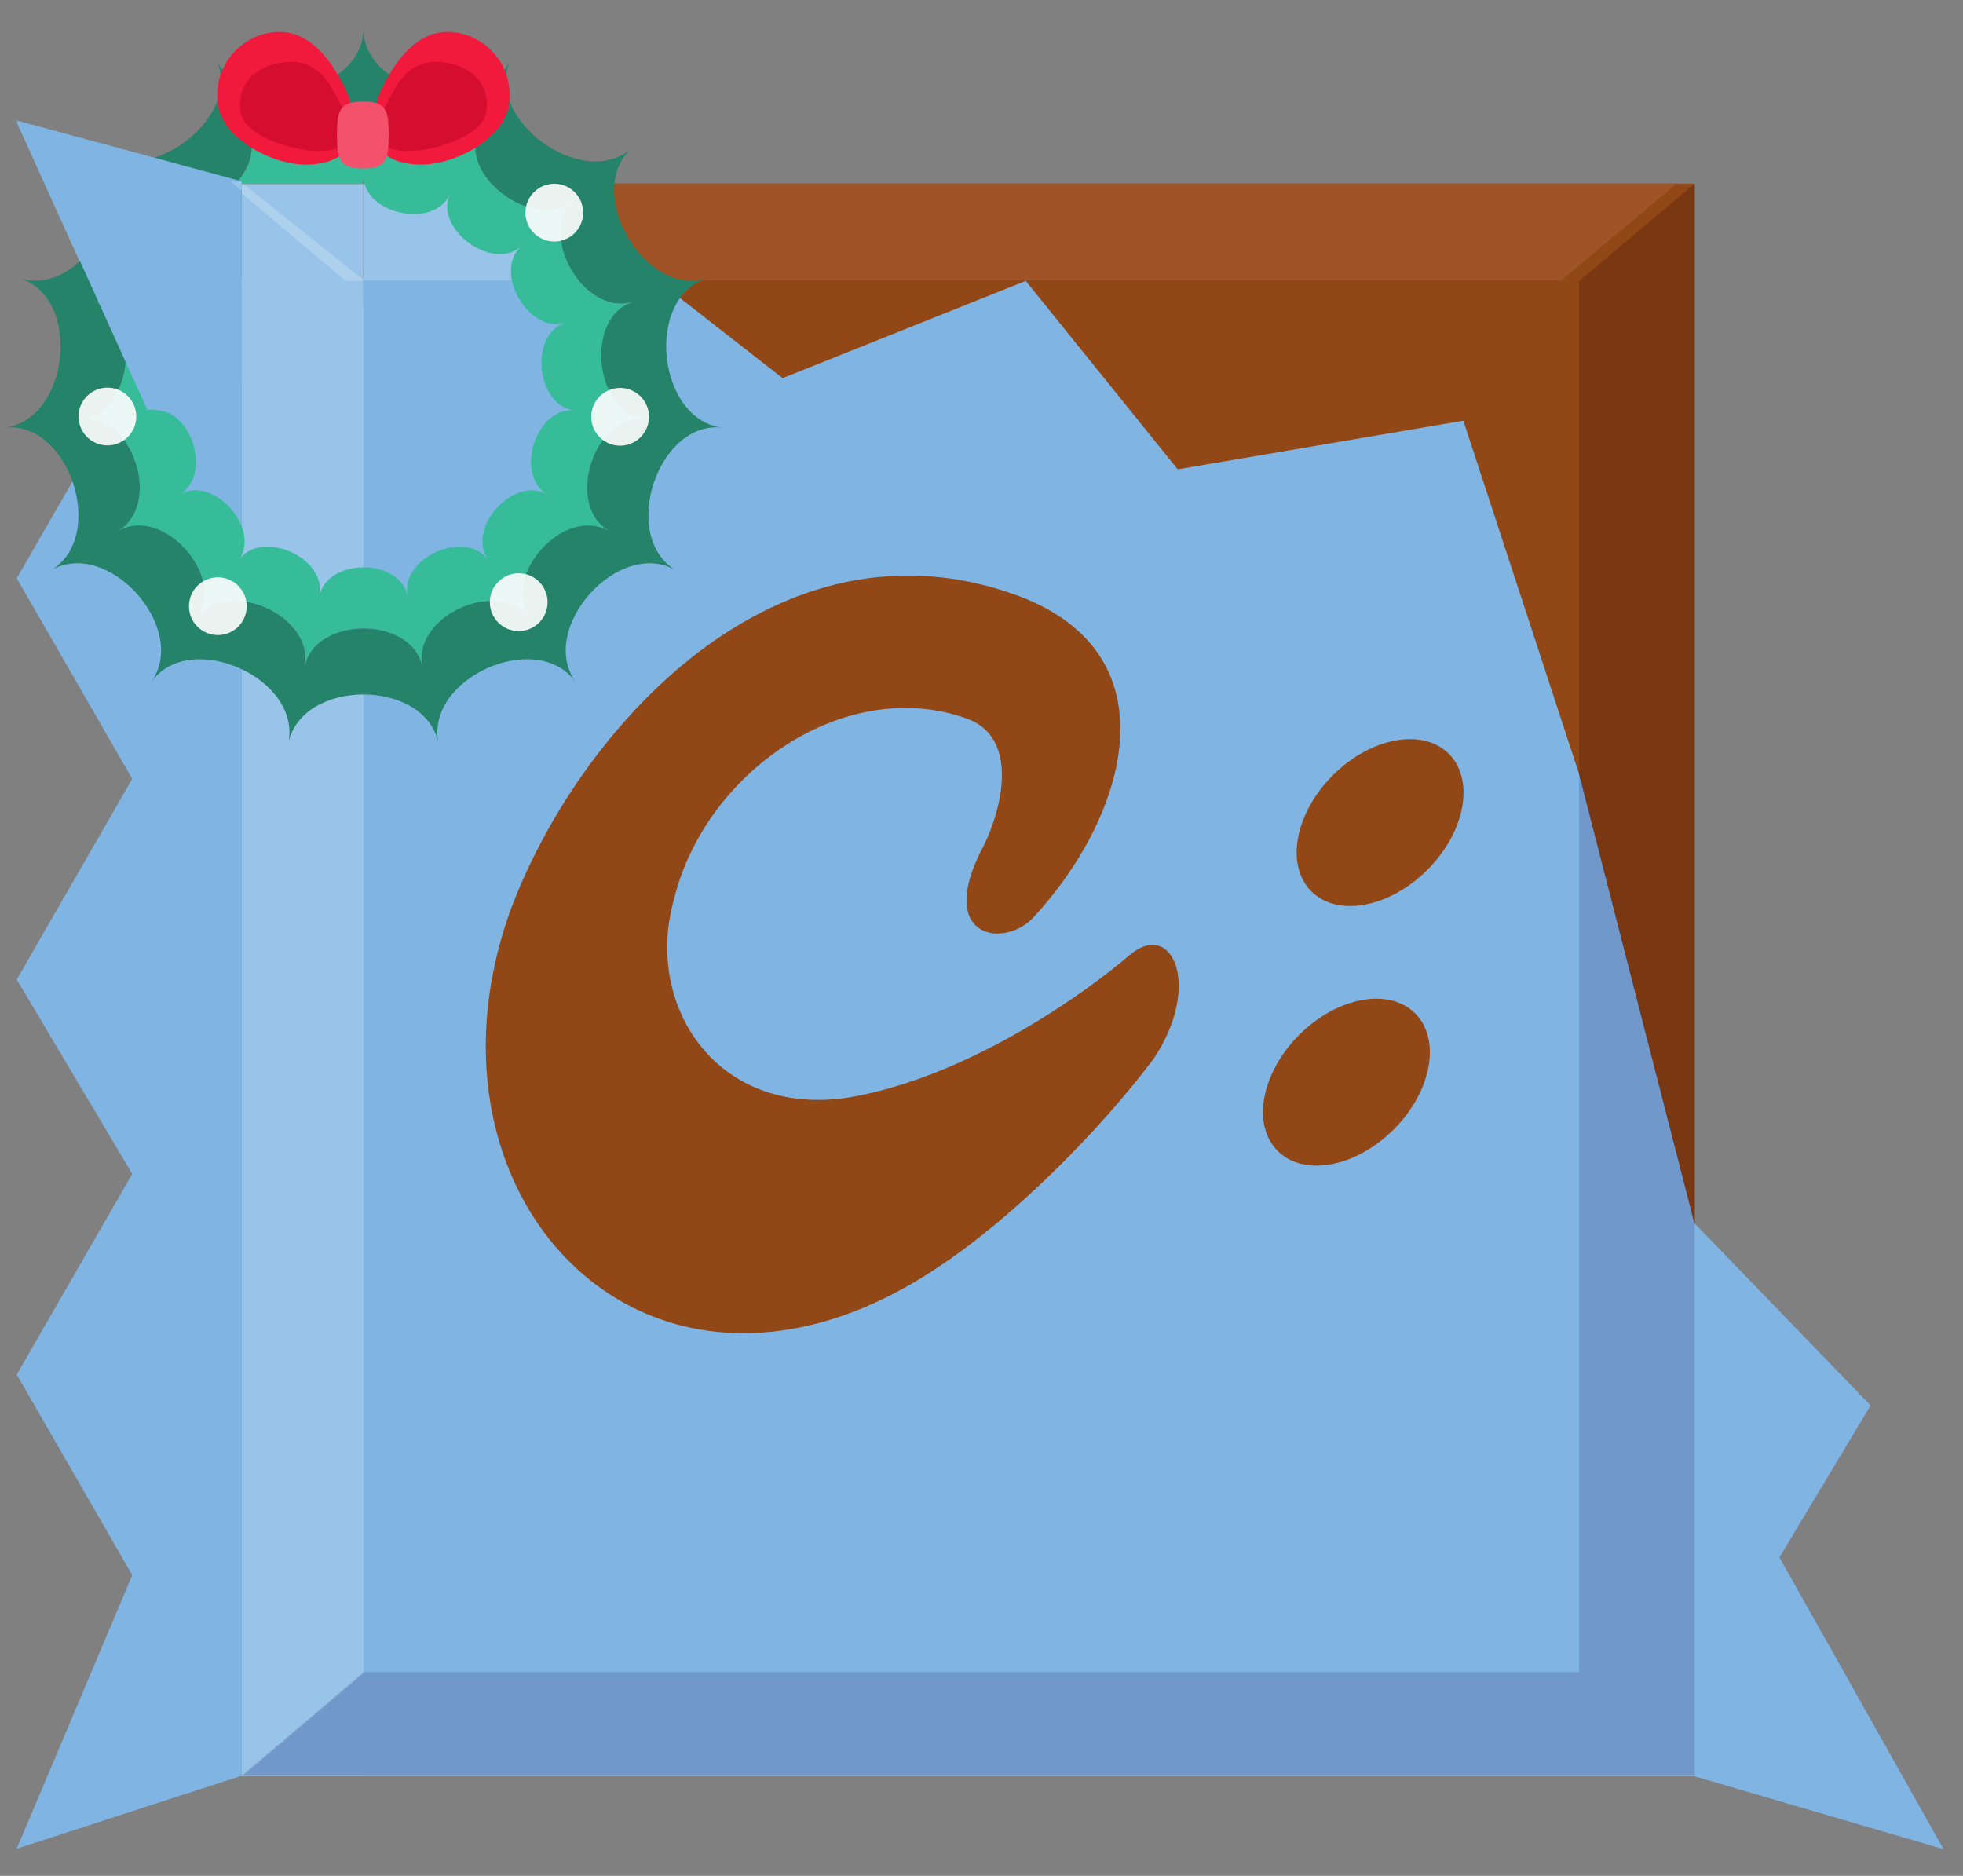 <svg id="Layer_1" data-name="Layer 1" xmlns="http://www.w3.org/2000/svg" xmlns:xlink="http://www.w3.org/1999/xlink" viewBox="0 0 2923 2793"><rect x="0" y="0" width="2923" height="2793" fill="#808080" stroke="none"/><defs><style>.cls-1{fill:none;}.cls-2{fill:#924716;}.cls-3{fill:#793812;}.cls-4{fill:#9f5326;}.cls-5{fill:#80b5e3;}.cls-11,.cls-6{fill:#fff;}.cls-6,.cls-7{opacity:0.2;}.cls-6{isolation:isolate;}.cls-8{fill:#342565;}.cls-9{fill:#36bc98;}.cls-10{fill:#25836a;}.cls-11{opacity:0.9;}.cls-12{fill:#f11a3d;}.cls-13{fill:#d50d2f;}.cls-14{fill:#f4516c;}.cls-15{clip-path:url(#clip-path);}.cls-16{clip-path:url(#clip-path-2);}.cls-17{clip-path:url(#clip-path-3);}.cls-18{clip-path:url(#clip-path-4);}</style><clipPath id="clip-path"><rect class="cls-1" x="360" y="274" width="181" height="181"/></clipPath><clipPath id="clip-path-2"><rect class="cls-1" y="179" width="360" height="383"/></clipPath><clipPath id="clip-path-3"><rect class="cls-1" x="89" y="327" width="261" height="283"/></clipPath><clipPath id="clip-path-4"><rect class="cls-1" x="89" y="327" width="261" height="307"/></clipPath></defs><polygon class="cls-2" points="2523.42 2644.68 541.15 2644.68 541.15 273.39 2523.42 273.39 2523.42 807.38 2523.42 2644.68"/><polygon class="cls-3" points="2523.42 273.52 2523.42 2644.68 2351.38 2644.68 2351.38 418.33 2523.42 273.52"/><polygon class="cls-4" points="2324.76 417.53 342.76 417.53 342.76 273.39 2496.71 273.39 2324.76 417.53"/><polygon class="cls-5" points="2522.93 2644.68 359.81 2644.68 359.81 273.39 794.25 273.39 1165.33 563.01 1527.36 418.2 1753.62 698.77 2179.01 626.37 2350.97 1151.31 2522.93 1821.06 2785.4 2092.58 2649.64 2318.85 2894.01 2753.28 2522.93 2644.68"/><polygon class="cls-5" points="359.81 2643.93 359.81 272.78 24.96 182.28 196.91 562.38 24.96 861.04 196.91 1159.7 24.96 1458.36 196.91 1747.96 24.96 2046.62 196.91 2345.28 24.96 2752.53 359.81 2643.93"/><polygon class="cls-6" points="965.51 417.53 515.08 417.53 343.92 273.39 776.33 273.39 965.51 417.53"/><path class="cls-2" d="M1681.91,1422.15c-63.35,54.31-226.25,172-398.2,208.16-208.16,45.25-325.81-126.7-280.56-289.61,45.25-190,253.4-334.85,434.41-271.5,81.45,27.15,54.3,135.75,27.15,190-72.4,135.75,27.15,153.85,72.4,108.6,135.75-144.8,217.21-389.16-18.1-479.66C1157,752.44,858.35,1087.3,758.79,1358.8,604.94,1793.21,976,2173.32,1401.36,1883.71c108.6-72.4,235.3-199.1,316.75-307.7C1790.52,1467.41,1745.27,1367.85,1681.91,1422.15Z"/><ellipse class="cls-2" cx="2055.02" cy="1224.84" rx="144.8" ry="99.55" transform="translate(-264.11 1812.19) rotate(-45.01)"/><ellipse class="cls-2" cx="2004.9" cy="1611.35" rx="144.8" ry="99.55" transform="translate(-552.14 1890) rotate(-45.01)"/><polygon class="cls-6" points="541.15 2491.96 359.81 2646.09 359.81 270.62 541.15 415.69 541.15 2491.96"/><g class="cls-7"><polygon class="cls-8" points="2523.58 2643.13 360.58 2643.13 541.59 2489.69 2351.63 2489.69 2523.58 2643.13"/><polygon class="cls-8" points="2523.42 2644.28 2351.38 2490.36 2351.38 1150.3 2523.42 1820.33 2523.42 2644.28"/></g><path class="cls-9" d="M942.88,449.34c-73,22.87-144.77-101.48-87.75-152-57,50.5-173.19-33.9-142-103.16-31.21,69.26-171.66,39.41-171.66-36.48,0,75.89-140.44,105.74-171.66,36.48,31.22,69.26-84.95,153.66-142,103.16,57,50.5-14.77,174.85-87.75,152,73,22.87,58,165.67-18.35,174.53C198.08,615,242.45,751.57,176,790.78c66.45-39.21,162.53,67.5,117.42,130.41,45.11-62.91,176.28-4.51,160.33,71.38,15.95-75.89,159.54-75.89,175.49,0-16-75.89,115.22-134.29,160.32-71.38-45.1-62.91,51-169.62,117.43-130.41C840.54,751.57,884.91,615,961.22,623.87,884.91,615,869.9,472.21,942.88,449.34ZM815,736.24c-49.76-29.36-121.71,50.55-87.93,97.67-33.78-47.12-132-3.39-120.06,53.45-11.95-56.84-119.48-56.84-131.42,0,11.94-56.84-86.29-100.57-120.06-53.45,33.77-47.12-38.17-127-87.94-97.67,49.77-29.36,16.54-131.62-40.61-125,57.15-6.63,68.39-113.57,13.74-130.7,54.65,17.13,108.41-76,65.71-113.81,42.7,37.82,129.69-25.38,106.32-77.25,23.37,51.87,128.55,29.51,128.55-27.32,0,56.83,105.17,79.19,128.55,27.32-23.38,51.87,63.61,115.07,106.32,77.25-42.71,37.82,11.06,130.94,65.71,113.81-54.65,17.13-43.42,124.07,13.73,130.7C798.48,604.62,765.26,706.88,815,736.24Z"/><path class="cls-10" d="M1052.52,414.38c-93,29.15-184.45-129.29-111.8-193.64-72.65,64.35-220.66-43.18-180.89-131.43-39.77,88.25-218.71,50.21-218.71-46.49,0,96.7-178.95,134.74-218.72,46.49,39.77,88.25-108.24,195.78-180.89,131.43,72.65,64.35-18.82,222.79-111.8,193.64,93,29.15,73.86,211.09-23.37,222.38,97.23-11.29,153.76,162.7,69.09,212.65,84.67-49.95,207.09,86,149.62,166.17,57.47-80.17,224.59-5.76,204.27,90.94,20.32-96.7,203.27-96.7,223.6,0-20.33-96.7,146.8-171.11,204.26-90.94-57.46-80.17,65-216.12,149.62-166.17-84.67-49.95-28.14-223.94,69.1-212.65C978.66,625.47,959.54,443.53,1052.52,414.38ZM906.78,790.73c-66.45-39.21-162.53,67.5-117.43,130.42-45.1-62.92-176.27-4.52-160.32,71.38-15.95-75.9-159.54-75.9-175.49,0,15.95-75.9-115.22-134.3-160.33-71.38,45.11-62.92-51-169.63-117.42-130.42,66.45-39.21,22.08-175.77-54.24-166.91,76.32-8.86,91.33-151.66,18.35-174.53,73,22.87,144.77-101.47,87.75-152,57,50.51,173.18-33.89,142-103.16,31.21,69.27,171.66,39.41,171.66-36.48,0,75.89,140.45,105.75,171.66,36.48-31.21,69.27,85,153.67,142,103.16-57,50.51,14.77,174.85,87.75,152-73,22.87-58,165.67,18.34,174.53C884.7,615,840.33,751.52,906.78,790.73Z"/><circle class="cls-11" cx="825.38" cy="316.59" r="43"/><circle class="cls-11" cx="772.38" cy="896.59" r="43"/><path class="cls-12" d="M510.07,124.08C486,78.07,451.38,39.39,400.32,49A94,94,0,0,0,325.2,158.7C334.76,209.75,411,248.4,462.78,245,546.11,239.39,533.54,168.89,510.07,124.08Z"/><path class="cls-13" d="M497.33,137.09c-18.33-35-43.18-50.52-82-43.24s-63.87,35.33-56.6,74.17,97,64.21,135.48,55C543.42,211.32,515.19,171.18,497.33,137.09Z"/><path class="cls-12" d="M572.44,124.07c24.09-46,58.69-84.69,109.74-75.13a94.05,94.05,0,0,1,75.13,109.75c-9.56,51.05-85.76,89.7-137.58,86.25C536.4,239.38,549,168.88,572.44,124.07Z"/><path class="cls-13" d="M585.17,137.08c18.33-35,43.19-50.52,82-43.24s63.87,35.33,56.6,74.17-97,64.21-135.49,55C539.08,211.31,567.32,171.17,585.17,137.08Z"/><path class="cls-14" d="M578.68,201c0,35.62-2.49,49.84-38.11,49.84S501.72,236.59,501.72,201s3.22-49.84,38.85-49.84S578.68,165.35,578.68,201Z"/><circle class="cls-11" cx="261.38" cy="327.59" r="43"/><circle class="cls-11" cx="923.38" cy="620.59" r="43"/><circle class="cls-11" cx="324.38" cy="902.59" r="43"/><circle class="cls-11" cx="159.93" cy="620.17" r="43"/><g class="cls-15"><polygon class="cls-2" points="2523.04 2645.34 540.77 2645.34 540.77 274.05 2523.04 274.05 2523.04 808.05 2523.04 2645.34"/><polygon class="cls-3" points="2523.04 274.19 2523.04 2645.34 2351.01 2645.34 2351.01 418.99 2523.04 274.19"/><polygon class="cls-4" points="2324.38 418.19 342.39 418.19 342.39 274.05 2496.34 274.05 2324.38 418.19"/><polygon class="cls-5" points="2522.55 2645.34 359.44 2645.34 359.44 274.05 793.87 274.05 1164.95 563.68 1526.98 418.87 1753.24 699.44 2178.63 627.03 2350.59 1151.97 2522.55 1821.72 2785.03 2093.25 2649.26 2319.51 2893.63 2753.95 2522.55 2645.34"/><polygon class="cls-5" points="359.44 2644.6 359.44 273.44 24.58 182.94 196.53 563.05 24.58 861.71 196.53 1160.36 24.58 1459.02 196.53 1748.63 24.58 2047.28 196.53 2345.94 24.58 2753.2 359.44 2644.6"/><polygon class="cls-6" points="965.13 418.19 514.7 418.19 343.54 274.05 775.95 274.05 965.13 418.19"/><path class="cls-2" d="M1681.54,1422.82c-63.36,54.3-226.26,172-398.21,208.15-208.16,45.25-325.81-126.7-280.56-289.6,45.25-190.06,253.41-334.86,434.41-271.51,81.45,27.15,54.3,135.75,27.15,190.06-72.4,135.75,27.15,153.85,72.4,108.6,135.75-144.81,217.21-389.16-18.1-479.66C1156.62,753.1,858,1088,758.41,1359.47,604.56,1793.88,975.62,2174,1401,1884.38c108.6-72.4,235.3-199.11,316.76-307.71C1790.14,1468.07,1744.89,1368.52,1681.54,1422.82Z"/><ellipse class="cls-2" cx="2054.64" cy="1225.51" rx="144.8" ry="99.55" transform="translate(-264.69 1812.12) rotate(-45.01)"/><ellipse class="cls-2" cx="2004.52" cy="1612.02" rx="144.8" ry="99.55" transform="translate(-552.72 1889.92) rotate(-45.01)"/><polygon class="cls-6" points="540.77 2492.62 359.44 2646.76 359.44 271.28 540.77 416.35 540.77 2492.62"/><g class="cls-7"><polygon class="cls-8" points="2523.2 2643.79 360.21 2643.79 541.21 2490.35 2351.25 2490.35 2523.2 2643.79"/><polygon class="cls-8" points="2523.04 2644.95 2351.01 2491.02 2351.01 1150.96 2523.04 1820.99 2523.04 2644.95"/></g></g><g class="cls-16"><polygon class="cls-2" points="2523.48 2641.83 541.21 2641.83 541.21 270.54 2523.48 270.54 2523.48 804.53 2523.48 2641.83"/><polygon class="cls-3" points="2523.48 270.67 2523.48 2641.83 2351.44 2641.83 2351.44 415.48 2523.48 270.67"/><polygon class="cls-4" points="2324.82 414.68 342.82 414.68 342.82 270.54 2496.77 270.54 2324.82 414.68"/><polygon class="cls-5" points="2522.99 2641.83 359.87 2641.83 359.87 270.54 794.31 270.54 1165.39 560.16 1527.41 415.35 1753.68 695.92 2179.07 623.52 2351.03 1148.46 2522.99 1818.21 2785.46 2089.73 2649.7 2316 2894.07 2750.43 2522.99 2641.83"/><polygon class="cls-5" points="359.87 2641.08 359.87 269.93 25.02 179.43 196.97 559.54 25.02 858.19 196.97 1156.85 25.02 1455.51 196.97 1745.11 25.02 2043.77 196.97 2342.43 25.02 2749.68 359.87 2641.08"/><polygon class="cls-6" points="965.57 414.68 515.14 414.68 343.98 270.54 776.39 270.54 965.57 414.68"/><path class="cls-2" d="M1682,1419.31c-63.35,54.3-226.25,172-398.21,208.15-208.15,45.25-325.8-126.7-280.55-289.61,45.25-190,253.4-334.85,434.41-271.5,81.45,27.15,54.3,135.75,27.15,190.05-72.4,135.75,27.15,153.86,72.4,108.6,135.75-144.8,217.21-389.15-18.1-479.66-362-135.75-660.66,199.11-760.22,470.61C605,1790.36,976.06,2170.47,1401.42,1880.87c108.6-72.41,235.3-199.11,316.75-307.71C1790.58,1464.56,1745.33,1365,1682,1419.31Z"/><ellipse class="cls-2" cx="2055.08" cy="1221.99" rx="144.8" ry="99.55" transform="translate(-262.08 1811.4) rotate(-45.01)"/><ellipse class="cls-2" cx="2004.96" cy="1608.5" rx="144.8" ry="99.55" transform="translate(-550.1 1889.2) rotate(-45.01)"/><polygon class="cls-6" points="541.21 2489.11 359.87 2643.24 359.87 267.77 541.21 412.84 541.21 2489.11"/><g class="cls-7"><polygon class="cls-8" points="2523.64 2640.28 360.64 2640.28 541.65 2486.84 2351.69 2486.84 2523.64 2640.28"/><polygon class="cls-8" points="2523.48 2641.43 2351.44 2487.51 2351.44 1147.45 2523.48 1817.48 2523.48 2641.43"/></g></g><g class="cls-17"><g class="cls-18"><polygon class="cls-2" points="2545.73 2692.19 563.46 2692.19 563.46 320.91 2545.73 320.91 2545.73 854.9 2545.73 2692.19"/><polygon class="cls-3" points="2545.73 321.04 2545.73 2692.19 2373.69 2692.19 2373.69 465.84 2545.73 321.04"/><polygon class="cls-4" points="2347.07 465.04 365.07 465.04 365.07 320.91 2519.02 320.91 2347.07 465.04"/><polygon class="cls-5" points="2545.24 2692.19 382.12 2692.19 382.12 320.91 816.56 320.91 1187.64 610.53 1549.66 465.72 1775.93 746.29 2201.32 673.88 2373.28 1198.83 2545.24 1868.58 2807.71 2140.1 2671.95 2366.37 2916.32 2800.8 2545.24 2692.19"/><polygon class="cls-5" points="382.12 2691.45 382.12 320.3 47.27 229.79 219.22 609.9 47.27 908.56 219.22 1207.22 47.27 1505.87 219.22 1795.48 47.27 2094.14 219.22 2392.79 47.27 2800.05 382.12 2691.45"/><polygon class="cls-6" points="987.82 465.04 537.39 465.04 366.23 320.91 798.64 320.91 987.82 465.04"/><path class="cls-2" d="M1704.22,1469.67c-63.35,54.3-226.25,172-398.21,208.16-208.15,45.25-325.8-126.71-280.55-289.61,45.25-190,253.4-334.86,434.41-271.51,81.45,27.16,54.3,135.76,27.15,190.06-72.4,135.75,27.15,153.85,72.4,108.6,135.75-144.8,217.21-389.16-18.1-479.66-362-135.75-660.66,199.11-760.22,470.61-153.85,434.41,217.21,814.52,642.57,524.91,108.6-72.4,235.3-199.1,316.75-307.7C1812.83,1514.92,1767.58,1415.37,1704.22,1469.67Z"/><ellipse class="cls-2" cx="2077.33" cy="1272.36" rx="144.8" ry="99.55" transform="translate(-291.18 1841.89) rotate(-45.01)"/><ellipse class="cls-2" cx="2027.21" cy="1658.87" rx="144.8" ry="99.55" transform="translate(-579.2 1919.7) rotate(-45.01)"/><polygon class="cls-6" points="563.46 2539.48 382.12 2693.61 382.12 318.14 563.46 463.2 563.46 2539.48"/><g class="cls-7"><polygon class="cls-8" points="2545.89 2690.64 382.89 2690.64 563.9 2537.21 2373.94 2537.21 2545.89 2690.64"/><polygon class="cls-8" points="2545.73 2691.8 2373.69 2537.88 2373.69 1197.82 2545.73 1867.85 2545.73 2691.8"/></g></g></g></svg>